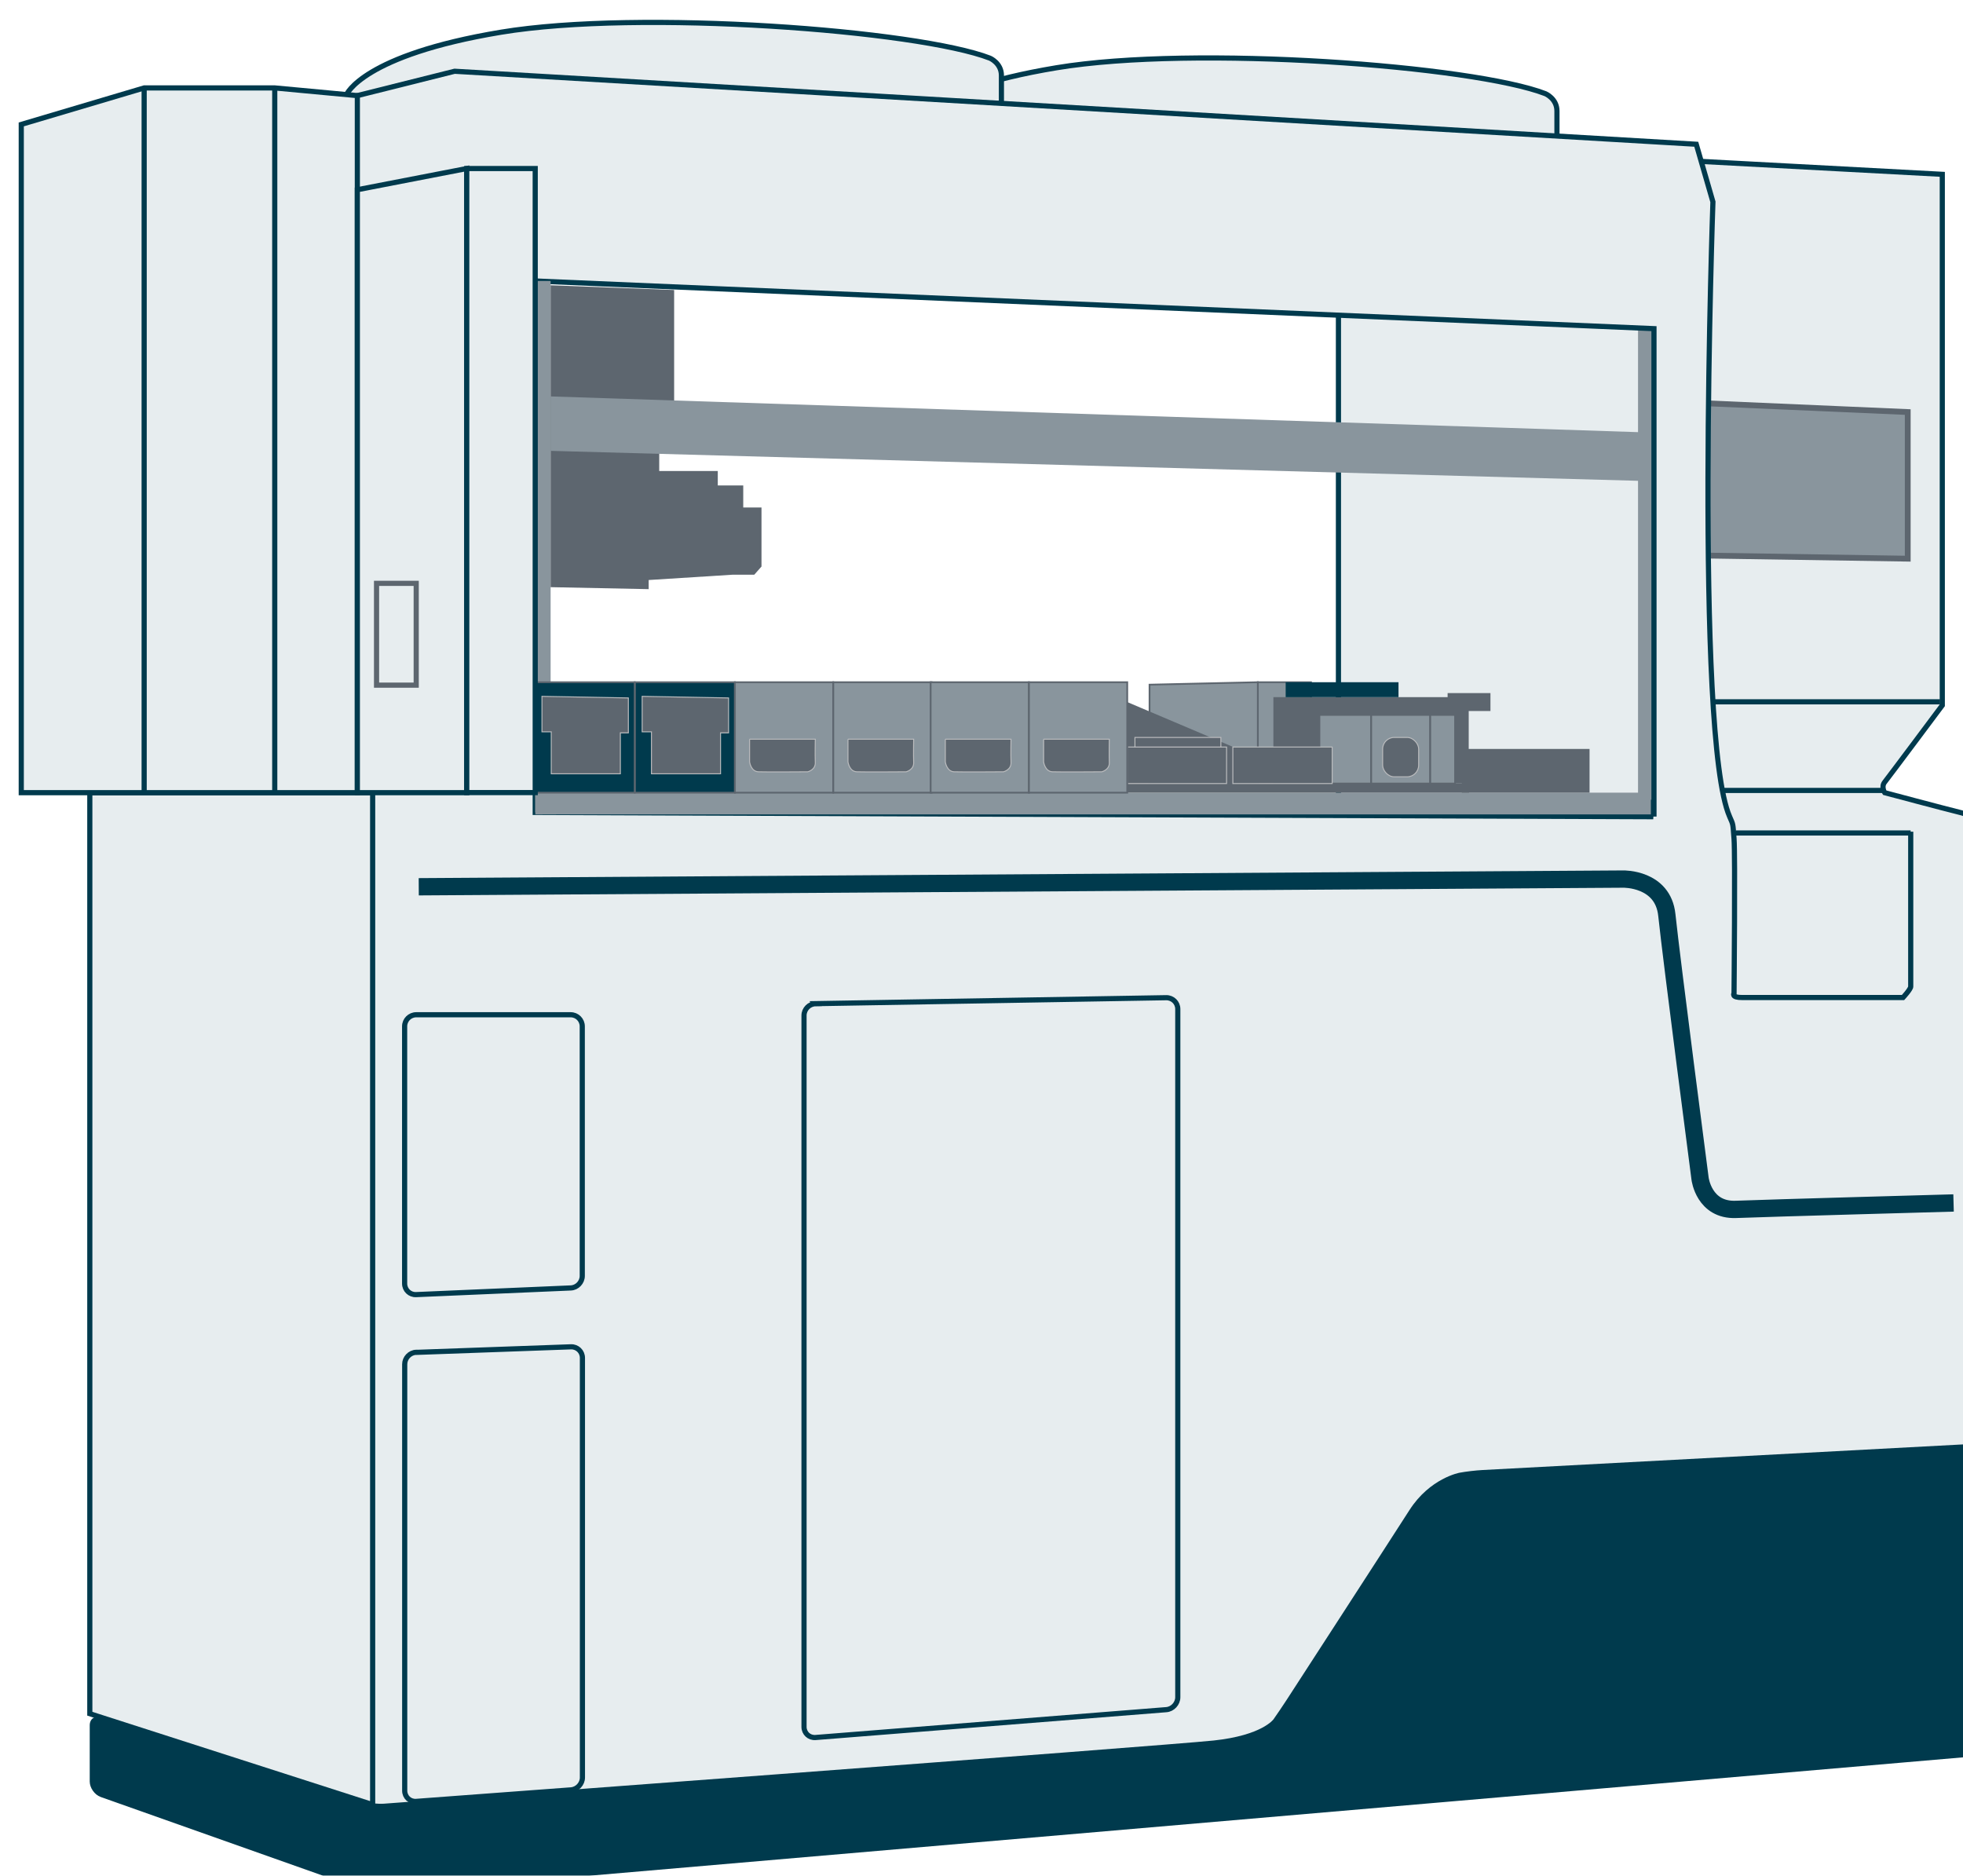 <?xml version="1.0" encoding="UTF-8"?><svg xmlns="http://www.w3.org/2000/svg" xmlns:xlink="http://www.w3.org/1999/xlink" id="_1_seed" viewBox="0 0 247.42 236.12" aria-hidden="true" width="247px" height="236px"><defs><linearGradient class="cerosgradient" data-cerosgradient="true" id="CerosGradient_ida7810aec6" gradientUnits="userSpaceOnUse" x1="50%" y1="100%" x2="50%" y2="0%"><stop offset="0%" stop-color="#d1d1d1"/><stop offset="100%" stop-color="#d1d1d1"/></linearGradient><linearGradient/><style>.cls-1-6823c8f4460cf,.cls-2-6823c8f4460cf{fill:#5d666f;}.cls-1-6823c8f4460cf,.cls-3-6823c8f4460cf{stroke:#bcbdbf;stroke-width:.12px;}.cls-1-6823c8f4460cf,.cls-3-6823c8f4460cf,.cls-4-6823c8f4460cf,.cls-5-6823c8f4460cf,.cls-6-6823c8f4460cf,.cls-7-6823c8f4460cf,.cls-8-6823c8f4460cf,.cls-9-6823c8f4460cf{stroke-miterlimit:10;}.cls-10-6823c8f4460cf,.cls-6-6823c8f4460cf{fill:#003a4d;}.cls-11-6823c8f4460cf,.cls-4-6823c8f4460cf{fill:#e7edef;}.cls-12-6823c8f4460cf,.cls-5-6823c8f4460cf{fill:#89959d;}.cls-3-6823c8f4460cf,.cls-7-6823c8f4460cf,.cls-8-6823c8f4460cf,.cls-9-6823c8f4460cf{fill:none;}.cls-13-6823c8f4460cf{filter:url(#drop-shadow-16823c8f4460cf);}.cls-4-6823c8f4460cf,.cls-7-6823c8f4460cf,.cls-8-6823c8f4460cf{stroke:#003a4d;}.cls-4-6823c8f4460cf,.cls-8-6823c8f4460cf,.cls-9-6823c8f4460cf{stroke-width:.65px;}.cls-5-6823c8f4460cf,.cls-6-6823c8f4460cf{stroke-width:.22px;}.cls-5-6823c8f4460cf,.cls-6-6823c8f4460cf,.cls-9-6823c8f4460cf{stroke:#5d666f;}.cls-7-6823c8f4460cf{stroke-width:2.18px;}</style><filter id="drop-shadow-16823c8f4460cf" filterUnits="userSpaceOnUse"><feOffset dx="2.36" dy="2.36"/><feGaussianBlur result="blur" stdDeviation="2.36"/><feFlood flood-color="#221f20" flood-opacity=".3"/><feComposite in2="blur" operator="in"/><feComposite in="SourceGraphic"/></filter></defs><g class="cls-13-6823c8f4460cf"><rect class="cls-4-6823c8f4460cf" x="166.34" y="34.23" width="43.56" height="70.06"/><path class="cls-4-6823c8f4460cf" d="m111.34,13.9s2-4.96,19.46-7.86c17.47-2.9,52.56-.24,61.63,3.27,0,0,1.45.61,1.45,2.18v6.29h-82.55v-3.88Z"/><path class="cls-4-6823c8f4460cf" d="m41.32,9.42s2-4.96,19.46-7.86c17.47-2.9,52.56-.24,61.63,3.27,0,0,1.45.61,1.45,2.18v6.29H41.32v-3.88Z"/><path class="cls-4-6823c8f4460cf" d="m246.57,181.98l.52-79.38s.2-2.06-2.22-2.66-9.68-2.54-9.68-2.54c0,0-.48-.73,0-1.33s7.26-9.68,7.26-9.68V19.47l-31.58-1.69-5.16,82.65-140.61-.54v-5.51h-27.15v133.23l55.9-1.09,148.96-12.95,3.75-31.58Z"/><rect class="cls-12-6823c8f4460cf" x="134.04" y="28.47" width="2.74" height="140.61" transform="translate(36.64 234.18) rotate(-90)"/><path class="cls-10-6823c8f4460cf" d="m10.34,213.93c-.76-.24-1.39.21-1.39,1.01v7.09c0,.8.62,1.67,1.37,1.94l33.24,11.77c.75.27,2.02.43,2.82.36l199.26-17.17c.8-.07,1.45-.78,1.45-1.58v-36.46c0-.8-.65-1.42-1.45-1.38l-61.15,3.26c-.8.04-2.1.19-2.89.34,0,0-3.73.68-6.31,4.71-2.58,4.03-15.5,23.95-15.5,23.95-.44.67-1.17,1.76-1.63,2.41,0,0-1.42,2.03-7.56,2.68-6.13.65-104.55,7.96-104.55,7.96-.8.06-2.08-.09-2.84-.34l-32.88-10.56Z"/><path class="cls-11-6823c8f4460cf" d="m100.44,124c-.8.01-1.46.68-1.46,1.48v89.66c0,.8.65,1.4,1.45,1.34l44.21-3.51c.8-.06,1.45-.77,1.45-1.57v-86.73c0-.8-.65-1.44-1.46-1.43l-44.2.75Z"/><path class="cls-8-6823c8f4460cf" d="m100.44,124c-.8.01-1.46.68-1.46,1.48v89.66c0,.8.65,1.4,1.45,1.34l44.21-3.51c.8-.06,1.45-.77,1.45-1.57v-86.73c0-.8-.65-1.44-1.46-1.43l-44.2.75Z"/><path class="cls-11-6823c8f4460cf" d="m50.1,167.93c-.8.03-1.45.71-1.45,1.51v53.74c0,.8.65,1.41,1.45,1.35l19.5-1.45c.8-.06,1.45-.76,1.45-1.56v-52.88c0-.8-.65-1.43-1.45-1.4l-19.49.7Z"/><path class="cls-8-6823c8f4460cf" d="m50.1,167.93c-.8.03-1.45.71-1.45,1.51v53.74c0,.8.65,1.41,1.45,1.35l19.5-1.45c.8-.06,1.45-.76,1.45-1.56v-52.88c0-.8-.65-1.43-1.45-1.4l-19.49.7Z"/><path class="cls-11-6823c8f4460cf" d="m50.1,125.39c-.8,0-1.46.65-1.46,1.46v32.42c0,.8.65,1.43,1.45,1.39l19.49-.84c.8-.03,1.45-.72,1.45-1.52v-31.45c0-.8-.65-1.46-1.46-1.46h-19.49Z"/><path class="cls-8-6823c8f4460cf" d="m50.1,125.39c-.8,0-1.46.65-1.46,1.46v32.42c0,.8.65,1.43,1.45,1.39l19.49-.84c.8-.03,1.45-.72,1.45-1.52v-31.45c0-.8-.65-1.46-1.46-1.46h-19.49Z"/><polygon class="cls-4-6823c8f4460cf" points="8.96 97.4 8.96 213.48 44.61 224.94 44.61 97.4 8.96 97.4"/><path class="cls-7-6823c8f4460cf" d="m50.42,109.26l151.82-.97s5-.12,5.49,4.52c.61,5.81,4.19,33.24,4.19,33.24,0,0,.48,4.03,4.52,3.87,4.03-.16,27.43-.81,27.43-.81"/><line class="cls-8-6823c8f4460cf" x1="213.54" y1="85.95" x2="242.17" y2="85.95"/><line class="cls-8-6823c8f4460cf" x1="214.65" y1="97.12" x2="235.2" y2="97.12"/><polygon class="cls-12-6823c8f4460cf" points="212.77 67.51 212.77 48.33 238.1 49.43 238.1 67.91 212.77 67.51"/><path class="cls-2-6823c8f4460cf" d="m213.13,48.71l24.6,1.07v17.76l-24.6-.38v-18.45m-.73-.76v19.93l26.06.4v-19.2l-26.06-1.13h0Z"/><rect class="cls-12-6823c8f4460cf" x="204.1" y="38.83" width="2.73" height="59.46"/><path class="cls-4-6823c8f4460cf" d="m206.11,100.41v-61.49l-166.66-7.1,3.23-22.27,12.26-3.07,156.5,9.2,2.1,7.26s-2.36,67.27,2.1,77.47c.48,1.11.4.78.56,2.8.16,2.02,0,19.48,0,19.48,0,0-.4.54,1.05.53,1.45,0,20.25,0,20.25,0,0,0,.97-1.05.97-1.38v-19.52"/><line class="cls-8-6823c8f4460cf" x1="238.46" y1="102.48" x2="216.44" y2="102.48"/><rect class="cls-12-6823c8f4460cf" x="65.1" y="32.91" width="1.94" height="66.98"/><polygon class="cls-2-6823c8f4460cf" points="82.61 34.05 82.61 52.81 80.73 54.32 80.73 56.86 88.11 56.86 88.11 58.68 91.32 58.68 91.32 61.46 93.62 61.46 93.62 68.9 92.71 69.93 89.99 69.93 79.4 70.6 79.4 71.75 67.04 71.5 67.04 33.45 82.61 34.05"/><polygon class="cls-12-6823c8f4460cf" points="67.04 47.46 67.04 54.32 204.58 58.11 204.58 51.98 67.04 47.46"/><rect class="cls-6-6823c8f4460cf" x="77.65" y="83.48" width="12.62" height="13.92"/><polygon class="cls-1-6823c8f4460cf" points="78.58 85.26 78.58 89.73 79.75 89.73 79.75 95.02 88.46 95.02 88.46 89.86 89.47 89.86 89.47 85.46 78.58 85.26"/><rect class="cls-6-6823c8f4460cf" x="65.02" y="83.48" width="12.62" height="13.92"/><polygon class="cls-1-6823c8f4460cf" points="65.95 85.26 65.95 89.73 67.12 89.73 67.12 95.02 75.83 95.02 75.83 89.86 76.84 89.86 76.84 85.46 65.95 85.26"/><polygon class="cls-4-6823c8f4460cf" points=".32 13.18 .32 97.4 42.68 97.4 42.68 9.55 32.27 8.58 15.81 8.58 .32 13.18"/><polygon class="cls-4-6823c8f4460cf" points="42.68 21.41 56.47 18.74 56.47 97.4 42.68 97.4 42.68 21.41"/><rect class="cls-9-6823c8f4460cf" x="45.1" y="71.02" width="5" height="12.83"/><rect class="cls-4-6823c8f4460cf" x="56.47" y="18.74" width="8.63" height="78.65"/><rect class="cls-5-6823c8f4460cf" x="90.27" y="83.48" width="12.39" height="13.92"/><path class="cls-1-6823c8f4460cf" d="m92.12,90.66v2.86s.16,1.21,1.11,1.25,6.22,0,6.22,0c0,0,.99-.24.95-1.17s0-2.94,0-2.94h-8.28Z"/><rect class="cls-5-6823c8f4460cf" x="102.67" y="83.48" width="12.39" height="13.92"/><path class="cls-1-6823c8f4460cf" d="m104.52,90.66v2.86s.16,1.21,1.11,1.25,6.22,0,6.22,0c0,0,.99-.24.95-1.17s0-2.94,0-2.94h-8.28Z"/><rect class="cls-5-6823c8f4460cf" x="114.94" y="83.48" width="12.39" height="13.92"/><path class="cls-1-6823c8f4460cf" d="m116.79,90.66v2.86s.16,1.21,1.11,1.25,6.22,0,6.22,0c0,0,.99-.24.95-1.17s0-2.94,0-2.94h-8.28Z"/><rect class="cls-2-6823c8f4460cf" x="139.72" y="96.25" width="43.08" height="1.15"/><rect class="cls-2-6823c8f4460cf" x="181.89" y="91.89" width="16.1" height="5.51"/><polygon class="cls-5-6823c8f4460cf" points="156.18 83.48 162.88 83.48 162.88 95.4 155.66 95.4 156.18 83.48"/><rect class="cls-2-6823c8f4460cf" x="158.14" y="85.36" width="24.62" height="10.89"/><rect class="cls-5-6823c8f4460cf" x="170.45" y="87.6" width="7.46" height="8.65"/><rect class="cls-2-6823c8f4460cf" x="171.91" y="90.44" width="4.54" height="4.96" rx="1.46" ry="1.46"/><rect class="cls-3-6823c8f4460cf" x="171.91" y="90.44" width="4.54" height="4.96" rx="1.46" ry="1.46"/><rect class="cls-5-6823c8f4460cf" x="177.91" y="87.6" width="3.13" height="8.65"/><rect class="cls-5-6823c8f4460cf" x="163.94" y="87.6" width="6.51" height="8.65"/><rect class="cls-10-6823c8f4460cf" x="159.69" y="83.48" width="14.22" height="1.88"/><rect class="cls-2-6823c8f4460cf" x="180.1" y="84.85" width="5.4" height="2.26"/><polygon class="cls-5-6823c8f4460cf" points="142.53 83.79 142.53 96.25 156.18 96.25 156.18 83.48 142.53 83.79"/><polygon class="cls-2-6823c8f4460cf" points="139.72 85.98 163.94 96.25 139.72 96.25 139.72 85.98"/><rect class="cls-1-6823c8f4460cf" x="139.72" y="91.65" width="12.52" height="4.6"/><rect class="cls-1-6823c8f4460cf" x="153.03" y="91.65" width="12.52" height="4.6"/><rect class="cls-5-6823c8f4460cf" x="127.33" y="83.48" width="12.39" height="13.92"/><path class="cls-1-6823c8f4460cf" d="m129.18,90.66v2.86s.16,1.21,1.11,1.25,6.22,0,6.22,0c0,0,.99-.24.95-1.17-.04-.93,0-2.94,0-2.94h-8.28Z"/><rect class="cls-1-6823c8f4460cf" x="140.69" y="90.44" width="10.83" height="1.21"/><line class="cls-8-6823c8f4460cf" x1="15.81" y1="8.58" x2="15.81" y2="97.4"/><line class="cls-8-6823c8f4460cf" x1="32.27" y1="8.58" x2="32.27" y2="97.4"/></g></svg>
